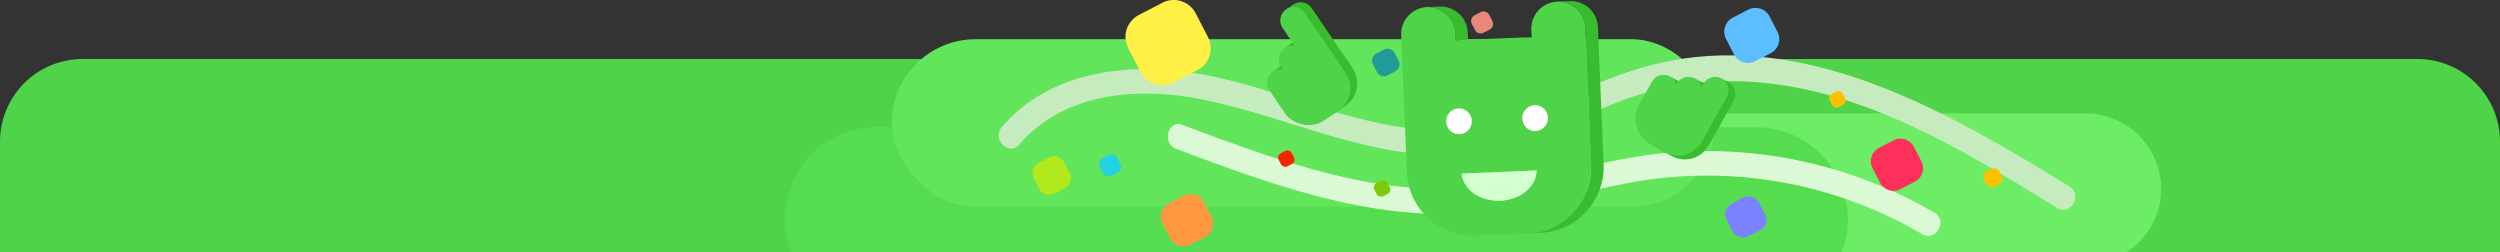 <svg xmlns="http://www.w3.org/2000/svg" viewBox="0 0 909.928 91.858"><rect x="0" y="0" width="909.928" height="91.858" fill="#333333" stroke="none"/><defs><style>.a{fill:#4fd348}.u{fill:#3abc2f}.v{fill:#fff}</style></defs><path class="a" d="M909.928 51.472a30.088 30.088 0 00-30-30H30a30.088 30.088 0 00-30 30v40.386h909.928z"/><path d="M786.602 68.764a27.58 27.58 0 00-27.5-27.5h-310a27.58 27.58 0 00-27.5 27.5 27.533 27.533 0 0012.63 23.094h339.74a27.533 27.533 0 0012.63-23.094z" fill="#6ded66"/><path d="M672.602 79.775a33.598 33.598 0 00-33.5-33.5h-320a33.598 33.598 0 00-33.5 33.5 33.179 33.179 0 002.278 12.083h382.445a33.179 33.179 0 002.277-12.083z" fill="#56dd4f"/><rect x="324.602" y="14.264" width="299.667" height="61" rx="30.5" ry="30.5" fill="#62e55b"/><path d="M428.096 54.167c34.791 13.079 71.455 26.607 109.28 23.183 18.237-1.65 35.792-6.997 53.71-10.443a154.545 154.545 0 01108.472 18.295c5.015 2.922 9.55-4.854 4.542-7.77a164.408 164.408 0 00-99.11-21.66c-18.694 1.953-36.67 7.549-55.12 10.848-18.88 3.377-37.855 2.624-56.603-1.248-21.545-4.45-42.237-12.161-62.778-19.883-5.428-2.04-7.773 6.656-2.393 8.678z" fill="#dbf9d4"/><path d="M370.992 52.606c15.863-18.51 41.946-20.984 64.563-16.788 26.86 4.982 51.875 17.138 79.2 20.056a91.525 91.525 0 0038.428-3.978c11.919-3.901 23.083-9.702 34.705-14.35 25.353-10.142 51.943-10.114 78.083-2.832 29.868 8.32 56.549 24.853 82.74 40.947 4.948 3.04 9.474-4.74 4.543-7.771C707.58 39.823 654.018 8.656 598.38 24.394c-25.953 7.342-48.206 23.968-76.206 23.01-29.19-1-55.841-14.999-84.228-20.265-25.62-4.752-55.315-1.905-73.319 19.103-3.75 4.376 2.588 10.77 6.364 6.364z" fill="#c6ebbf"/><path d="M683.896 53.818l5.283-2.738a5.493 5.493 0 017.405 2.35l2.737 5.283a5.493 5.493 0 01-2.35 7.404l-5.283 2.738a5.493 5.493 0 01-7.404-2.35l-2.738-5.283a5.493 5.493 0 012.35-7.404z" fill="#fd305b"/><path d="M414.48 5.466L423.102 1a8.962 8.962 0 0112.08 3.834l4.468 8.62a8.962 8.962 0 01-3.834 12.08l-8.62 4.468a8.962 8.962 0 01-12.081-3.834l-4.467-8.62a8.962 8.962 0 013.834-12.08z" fill="#fff045"/><path d="M630.272 74.112l4.171-2.161a4.337 4.337 0 015.846 1.855l2.161 4.171a4.336 4.336 0 01-1.855 5.846l-4.17 2.161a4.337 4.337 0 01-5.846-1.855l-2.162-4.171a4.336 4.336 0 011.855-5.846z" fill="#7b82ff"/><path d="M425.48 73.984l5.283-2.737a5.493 5.493 0 017.404 2.35l2.738 5.283a5.493 5.493 0 01-2.35 7.404l-5.284 2.738a5.493 5.493 0 01-7.404-2.35l-2.738-5.283a5.493 5.493 0 012.35-7.405z" fill="#ff9741"/><path d="M377.95 59.353l3.893-2.018a4.047 4.047 0 015.456 1.732l2.017 3.893a4.047 4.047 0 01-1.732 5.456l-3.893 2.017a4.047 4.047 0 01-5.455-1.731l-2.018-3.894a4.047 4.047 0 011.732-5.455z" fill="#b1e91c"/><path d="M630.719 6.41l5.561-2.881a5.782 5.782 0 017.794 2.473l2.882 5.562a5.782 5.782 0 01-2.474 7.794l-5.561 2.882a5.782 5.782 0 01-7.794-2.474l-2.882-5.561a5.782 5.782 0 012.474-7.794z" fill="#5cbdff"/><path d="M551.16 38.064l2.78-1.44a2.891 2.891 0 013.897 1.236l1.441 2.78a2.891 2.891 0 01-1.237 3.898l-2.78 1.44a2.891 2.891 0 01-3.897-1.236l-1.441-2.78a2.891 2.891 0 011.236-3.898z" fill="#fe4557"/><rect x="722.208" y="61.606" width="6.24" height="6.24" rx="2.024" ry="2.024" transform="rotate(-27.393 725.328 64.726)" fill="#ffc000"/><rect x="500.343" y="65.96" width="5.348" height="5.348" rx="1.735" ry="1.735" transform="rotate(-27.393 503.017 68.634)" fill="#7fca07"/><path d="M536.69 5.578l2.225-1.153a2.313 2.313 0 013.118.99l1.153 2.224a2.313 2.313 0 01-.99 3.118l-2.224 1.152a2.313 2.313 0 01-3.118-.989l-1.153-2.225a2.313 2.313 0 01.99-3.117z" fill="#ea877d"/><rect x="666.103" y="33.493" width="5.348" height="5.348" rx="1.735" ry="1.735" transform="rotate(-27.393 668.777 36.167)" fill="#ffbf00"/><path d="M401.269 57.597l2.224-1.152a2.313 2.313 0 013.118.99l1.153 2.224a2.313 2.313 0 01-.99 3.117l-2.224 1.153a2.313 2.313 0 01-3.118-.99l-1.153-2.224a2.313 2.313 0 01.99-3.118z" fill="#23d2e2"/><rect x="465.521" y="55.063" width="5.348" height="5.348" rx="1.735" ry="1.735" transform="rotate(-27.393 468.195 57.737)" fill="#f42500"/><path d="M500.958 19.501l2.781-1.44a2.891 2.891 0 013.897 1.236l1.441 2.781a2.891 2.891 0 01-1.237 3.897l-2.78 1.44a2.891 2.891 0 01-3.897-1.236l-1.441-2.78a2.891 2.891 0 011.236-3.898z" fill="#219b97"/><path class="u" d="M557.471 13.497l-4.33.18a23.862 23.862 0 014.347.221zM529.638 11.988l.128 3.066a23.858 23.858 0 014.312-.582l.25-.01-.11-2.665a9.862 9.862 0 00-10.235-9.415l-3.725.155c-.145.006-.284.027-.427.04a9.856 9.856 0 019.807 9.41zM571.355.407l-4.013.167c-.096.004-.188.02-.283.026a9.857 9.857 0 019.951 9.413l1.11 26.644.542 12.988.345 8.286.085 2.039a24.07 24.07 0 01-22.98 24.979l4.58-.191a24.07 24.07 0 0022.98-24.98l-.43-10.324-.542-12.988-1.11-26.644A9.862 9.862 0 00571.354.407z"/><path class="a" d="M579.092 59.97l-.085-2.039-.345-8.286-.541-12.988-1.111-26.644A9.857 9.857 0 00567.06.6c-.096.002-.189-.006-.284-.002a9.862 9.862 0 00-9.416 10.234l.111 2.665.017.401a23.862 23.862 0 00-4.346-.221l-14.484.604-4.33.18-.25.01a23.858 23.858 0 00-4.312.583l-.128-3.066a9.856 9.856 0 00-9.807-9.411c-.142 0-.283-.01-.428-.004a9.862 9.862 0 00-9.415 10.234l1.11 26.643.542 12.99.43 10.324a24.07 24.07 0 0024.98 22.98l4.579-.192 14.484-.604a24.07 24.07 0 0022.98-24.978zm-25.095-16.803a4.667 4.667 0 014.469-4.857c.013 0 .026.003.04.002a4.663 4.663 0 01.388 9.318c-.013 0-.026.005-.04.005a4.667 4.667 0 01-4.856-4.468zm-27.642 1.152a4.664 4.664 0 014.428-4.85c.014-.002.026-.006.04-.007a4.667 4.667 0 11.389 9.326c-.014 0-.027-.003-.04-.003a4.664 4.664 0 01-4.817-4.466zm19.712 28.704c-7.33.306-13.493-4.063-14.134-9.857l27.4-1.142c-.157 5.827-5.936 10.694-13.266 11z"/><path class="v" d="M531.172 48.785c.013 0 .026.003.04.003a4.667 4.667 0 10-.389-9.326c-.014 0-.026.005-.04.006a4.663 4.663 0 00.389 9.317zM558.855 47.635c.013 0 .026-.005.04-.005a4.663 4.663 0 00-.39-9.318c-.013 0-.026-.003-.04-.002a4.667 4.667 0 00.39 9.325z"/><path d="M559.332 62.024l-27.399 1.142c.64 5.794 6.805 10.163 14.134 9.857s13.11-5.172 13.265-11z" fill="#d4ffcf"/><path class="u" d="M608.405 36.309l-4.045-2.253 3.461-6.215 4.045 2.253z"/><path class="u" d="M601.855 44.548a4.875 4.875 0 01-1.888-6.63l3.771-6.772a4.875 4.875 0 016.631-1.887 4.875 4.875 0 011.887 6.631l-3.77 6.771a4.875 4.875 0 01-6.631 1.887zM616.975 51.824a4.875 4.875 0 01-1.887-6.63l7.42-13.324a4.875 4.875 0 016.63-1.887 4.875 4.875 0 011.888 6.63l-7.42 13.324a4.875 4.875 0 01-6.631 1.887z"/><path class="u" d="M609.306 48.125a4.875 4.875 0 01-1.888-6.63l5.352-9.61a4.875 4.875 0 016.631-1.888 4.875 4.875 0 011.887 6.63l-5.352 9.611a4.875 4.875 0 01-6.63 1.887z"/><rect class="u" x="597.989" y="33.16" width="26.5" height="23.5" rx="10" ry="10" transform="rotate(-150.887 611.24 44.91)"/><path class="u" d="M617.407 37.033l-4.196-2.337 3.461-6.215 4.197 2.336zM625.901 36.327l-2.905-1.618 3.461-6.215 2.905 1.617z"/><path class="a" d="M599.361 43.16a4.875 4.875 0 01-1.887-6.631l3.77-6.771a4.875 4.875 0 016.631-1.887 4.875 4.875 0 011.888 6.63l-3.771 6.771a4.875 4.875 0 01-6.631 1.888zM614.481 50.436a4.875 4.875 0 01-1.887-6.631l7.42-13.324a4.875 4.875 0 016.63-1.887 4.875 4.875 0 011.888 6.631l-7.42 13.323a4.875 4.875 0 01-6.63 1.888z"/><path class="a" d="M606.812 46.737a4.875 4.875 0 01-1.887-6.631l5.352-9.61a4.875 4.875 0 016.63-1.888 4.875 4.875 0 011.888 6.631l-5.352 9.61a4.875 4.875 0 01-6.631 1.888z"/><rect class="a" x="595.496" y="31.771" width="26.5" height="23.5" rx="10" ry="10" transform="rotate(-150.887 608.746 43.521)"/><path class="u" d="M463.181 26.147l3.97-2.703 4.003 5.881-3.97 2.703z"/><path class="u" d="M465.823 24.343a4.875 4.875 0 016.773 1.288l3.798 5.58a4.875 4.875 0 01-1.287 6.773 4.875 4.875 0 01-6.773-1.287l-3.798-5.58a4.875 4.875 0 011.287-6.774zM470.669 1.692a4.875 4.875 0 016.773 1.287l12.987 19.083a4.875 4.875 0 01-1.287 6.773 4.875 4.875 0 01-6.773-1.287L469.38 8.465a4.875 4.875 0 011.288-6.773z"/><path class="u" d="M470.156 15.75a4.875 4.875 0 016.773 1.287l6.33 9.3a4.875 4.875 0 01-1.288 6.774 4.875 4.875 0 01-6.773-1.288l-6.33-9.3a4.875 4.875 0 011.288-6.773z"/><rect class="u" x="467.046" y="18.973" width="26.5" height="23.5" rx="10" ry="10" transform="rotate(-34.238 480.296 30.723)"/><path class="u" d="M467.668 17.45l3.97-2.703 4.003 5.881-3.97 2.703zM468.06 3.466l2.71-1.844 4.002 5.88-2.71 1.845z"/><path class="a" d="M463.283 26.072a4.875 4.875 0 016.773 1.288l3.798 5.58a4.875 4.875 0 01-1.288 6.773 4.875 4.875 0 01-6.773-1.287l-3.797-5.58a4.875 4.875 0 011.287-6.774zM468.128 3.42a4.875 4.875 0 016.773 1.288l12.988 19.083a4.875 4.875 0 01-1.288 6.773 4.875 4.875 0 01-6.773-1.287l-12.987-19.083a4.875 4.875 0 011.287-6.773z"/><path class="a" d="M467.615 17.479a4.875 4.875 0 016.774 1.287l6.33 9.3a4.875 4.875 0 01-1.288 6.774 4.875 4.875 0 01-6.773-1.288l-6.33-9.3a4.875 4.875 0 011.287-6.773z"/><rect class="a" x="464.505" y="20.702" width="26.5" height="23.5" rx="10" ry="10" transform="rotate(-34.238 477.755 32.452)"/></svg>